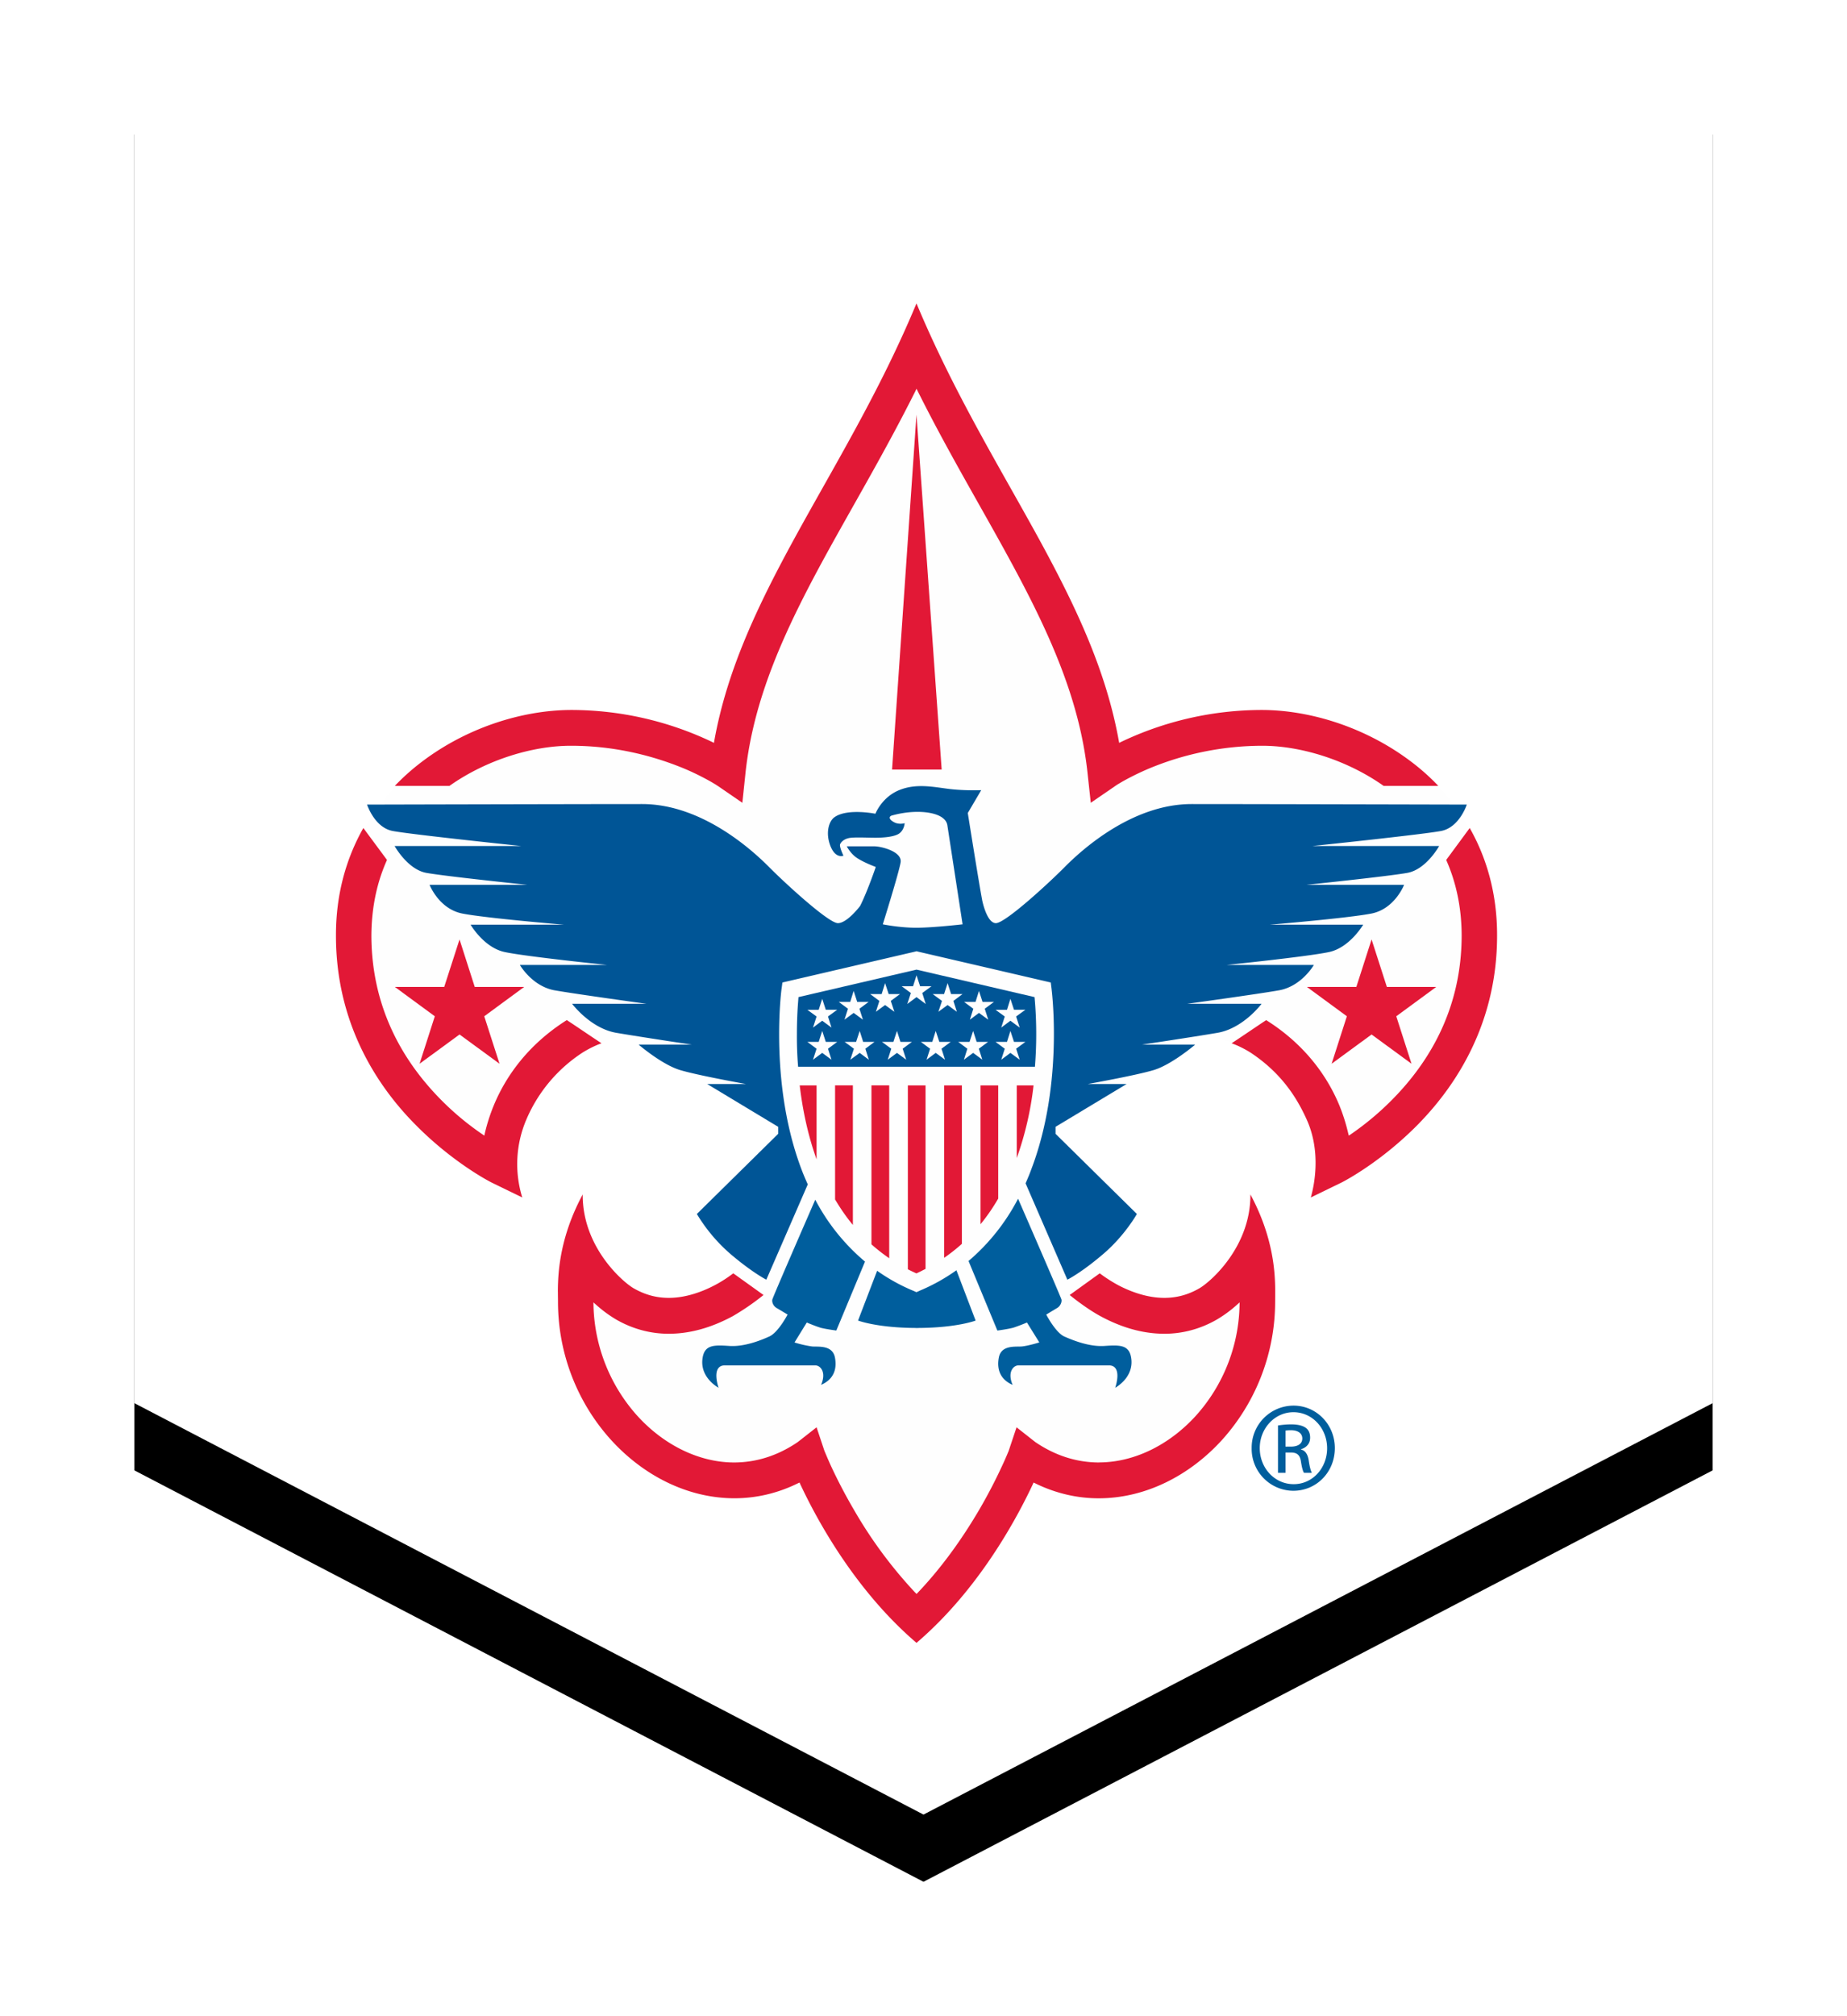 <svg xmlns="http://www.w3.org/2000/svg" xmlns:xlink="http://www.w3.org/1999/xlink" width="55" height="60" viewBox="0 0 55 60">
    <defs>
        <path id="b" d="M0 0h47v39.756L23.5 52 0 39.756z"/>
        <filter id="a" width="129.8%" height="126.9%" x="-14.9%" y="-9.6%" filterUnits="objectBoundingBox">
            <feOffset dy="2" in="SourceAlpha" result="shadowOffsetOuter1"/>
            <feGaussianBlur in="shadowOffsetOuter1" result="shadowBlurOuter1" stdDeviation="2"/>
            <feColorMatrix in="shadowBlurOuter1" values="0 0 0 0 0 0 0 0 0 0 0 0 0 0 0 0 0 0 0.5 0"/>
        </filter>
    </defs>
    <g fill="none" fill-rule="evenodd">
        <g transform="translate(4 2)">
            <use fill="#000" filter="url(#a)" xlink:href="#b"/>
            <use fill="#FFF" xlink:href="#b"/>
        </g>
        <path fill="#005E9D" d="M38.28 43.05h.16c.183 0 .34-.068.34-.243 0-.122-.09-.245-.34-.245-.071 0-.12.005-.16.01v.478zm0 .78h-.224v-1.41c.118-.016.228-.032.395-.032.212 0 .352.043.435.105.083.062.127.156.127.292 0 .185-.122.297-.272.343v.01c.122.024.206.136.233.344.033.218.067.302.09.348h-.233c-.035-.046-.067-.173-.095-.359-.033-.18-.122-.246-.3-.246h-.156v.605zm.233-1.804c-.55 0-1 .478-1 1.068 0 .6.45 1.073 1.006 1.073.557.006 1-.472 1-1.068 0-.595-.443-1.073-1-1.073h-.006zm.006-.196c.683 0 1.23.561 1.23 1.264 0 .714-.547 1.27-1.236 1.27a1.248 1.248 0 0 1-1.241-1.27 1.25 1.25 0 0 1 1.241-1.264h.006z"/>
        <path fill="#FEFEFE" d="M42.26 33.388c1.14-1.168 2.3-3.008 2.3-5.546v-.025c0-1.245-.323-2.325-.843-3.225-.011-.017-.085-.171-.208-.346l-.025-.033.022-.038c.041-.072.074-.134.093-.181-.057 0-.135 0-.236-.004h-.033l-.02-.025a4.22 4.22 0 0 0-.42-.49c-.199-.194-.5-.5-.768-.709-1.389-1.097-3.099-1.62-4.54-1.623a9.78 9.78 0 0 0-4.194.952l-.078.038-.015-.086c-.382-2.126-1.305-4.043-2.373-5.997-1.176-2.15-2.532-4.36-3.627-6.968-1.093 2.609-2.454 4.817-3.628 6.968-1.067 1.954-1.99 3.871-2.372 5.997l-.016.086-.079-.038a9.759 9.759 0 0 0-4.191-.952c-1.444.004-3.15.526-4.54 1.623a6.376 6.376 0 0 0-.764.704l-.424.524h-.035l-.247.001c.02.048.054.111.093.181l.024.038-.241.375c-.401.656-.85 1.985-.848 3.233v.02c0 2.538 1.162 4.378 2.304 5.546 1.144 1.177 2.281 1.76 2.314 1.777l.873.424a3.471 3.471 0 0 1-.135-.96c0-.393.066-.855.276-1.336a4.46 4.46 0 0 1 1.686-1.999c.351-.219.645-.305.645-.305.005 0 .354-.128.916-.227l.01-.003.012.003c.763.122 1.683.26 1.684.26l-.008.134h-1.398c.068.053.159.12.263.19.236.17.542.356.802.436.535.158 1.958.411 1.958.411l-.01.132h-.92l1.94 1.17v.273l-2.405 2.37a4.81 4.81 0 0 0 .974 1.138 8 8 0 0 0 .319.261l.061.048-.311.299a3.521 3.521 0 0 1-.588.38c-.37.196-.86.375-1.366.375h-.008c-.346 0-.698-.08-1.063-.293-.354-.208-1.486-1.217-1.52-2.72a5.895 5.895 0 0 0-.696 2.805c0 .121.005.221.005.302 0 1.599.618 3.049 1.577 4.101.957 1.053 2.26 1.725 3.65 1.725h.004c.63 0 1.272-.142 1.887-.448l.06-.027.03.06c.478 1.024 1.614 3.142 3.445 4.711 1.837-1.573 2.969-3.687 3.447-4.71l.027-.061.061.027a4.213 4.213 0 0 0 1.888.448h.007c1.386-.002 2.692-.674 3.648-1.725a6.112 6.112 0 0 0 1.577-4.101c0-.08.003-.181.003-.302 0-.566-.056-1.58-.695-2.805-.033 1.503-1.17 2.512-1.518 2.72-.366.214-.72.293-1.064.293h-.008c-.505 0-.997-.179-1.368-.376-.29-.15-.5-.311-.587-.38l-.006-.003-.255-.323.053-.04c.093-.072.19-.153.296-.24.318-.27.566-.567.736-.795.118-.158.197-.282.234-.343l-2.404-2.37v-.274l1.942-1.17h-.922l-.01-.132s1.424-.253 1.96-.411c.257-.08.562-.266.8-.435.102-.07.193-.138.265-.19h-1.4l-.01-.134c.001 0 .888-.134 1.646-.254l.01-.004.014.004c.362.07.791.197.933.22.003 0 .297.086.652.305a4.508 4.508 0 0 1 1.683 2c.205.455.27.912.27 1.304 0 .44-.08.8-.131.991l.876-.424c.033-.017 1.171-.6 2.316-1.777"/>
        <path fill="#E21836" d="M13.684 27.957l.453 1.413h1.472l-1.189.873.455 1.413-1.191-.871-1.19.871.454-1.413-1.19-.873h1.47zM40.843 27.957l.455 1.413h1.47l-1.19.873.454 1.413-1.189-.871-1.19.871.454-1.413-1.19-.873h1.472z"/>
        <path fill="#E21836" d="M16.878 30.357c-1.189.75-1.838 1.722-2.175 2.54a5.43 5.43 0 0 0-.267.834l-.013.064-.053-.036a8.304 8.304 0 0 1-1.397-1.196c-.98-1.046-1.91-2.582-1.914-4.724.005-.854.173-1.6.465-2.248l-.704-.95c-.505.893-.816 1.957-.816 3.184v.022c0 2.547 1.165 4.39 2.31 5.564 1.145 1.18 2.285 1.76 2.32 1.778l.918.446a3.364 3.364 0 0 1 .125-2.326 4.462 4.462 0 0 1 1.678-1.99c.233-.144.443-.233.557-.272-.261-.17-.873-.588-1.034-.69M42.275 33.41c1.138-1.173 2.305-3.016 2.305-5.563v-.022c0-1.227-.308-2.291-.815-3.184l-.7.95c.287.648.458 1.394.46 2.248-.002 2.142-.931 3.677-1.913 4.724a8.492 8.492 0 0 1-1.393 1.196l-.054.036-.017-.064a5.507 5.507 0 0 0-.263-.833c-.338-.82-.989-1.791-2.18-2.54-.157.101-.77.519-1.03.689.115.04.324.128.557.273.934.614 1.392 1.362 1.675 1.988.206.452.268.906.268 1.298 0 .475-.093.858-.142 1.03l.919-.447c.034-.017 1.178-.599 2.323-1.778M33.498 23.217c.205-.111.505-.265.89-.416a8.813 8.813 0 0 1 3.19-.608h.014c1.101 0 2.48.397 3.61 1.194h1.628a6.554 6.554 0 0 0-.695-.633c-1.397-1.1-3.107-1.623-4.555-1.626a9.764 9.764 0 0 0-4.203.954l-.05.025-.011-.059c-.384-2.13-1.307-4.047-2.375-6.005-1.184-2.161-2.551-4.383-3.65-7.014-1.094 2.63-2.464 4.853-3.645 7.014-1.068 1.958-1.993 3.875-2.376 6.005l-.01.06-.05-.026a9.76 9.76 0 0 0-4.201-.954c-1.452.003-3.161.527-4.556 1.626a6.713 6.713 0 0 0-.696.633h1.627c1.13-.797 2.508-1.194 3.608-1.194h.017c1.316 0 2.417.308 3.188.608.387.15.687.305.889.416.1.054.177.102.225.13l.053.035a.133.133 0 0 1 .011.007l.005.001v.002l.726.498.093-.884c.24-2.239 1.178-4.266 2.37-6.446.837-1.53 1.79-3.125 2.685-4.912l.038-.079.04.079c.893 1.787 1.85 3.382 2.684 4.912 1.19 2.18 2.13 4.207 2.369 6.446l.096.884.722-.495.004-.003.007-.003s.001-.004.006-.007c.012-.006.03-.019.053-.035.05-.028.126-.076.225-.13M16.613 38.438c0 .119.003.222.003.3 0 1.608.622 3.06 1.584 4.117.96 1.054 2.272 1.73 3.667 1.732h.004c.633 0 1.28-.144 1.898-.45l.04-.018.018.041c.48 1.029 1.62 3.153 3.465 4.73 1.851-1.58 2.985-3.701 3.468-4.73l.017-.041.041.019c.618.305 1.265.45 1.897.45h.005c1.396-.002 2.705-.679 3.666-1.733a6.143 6.143 0 0 0 1.585-4.117l.002-.3c0-.581-.058-1.63-.738-2.892v.024c-.004 1.528-1.159 2.553-1.51 2.763-.361.211-.71.29-1.052.29h-.006c-.502 0-.99-.18-1.357-.371a4.445 4.445 0 0 1-.562-.359l-.895.645c.14.114.535.424.922.633.47.253 1.127.52 1.898.52h.005c.503 0 1.052-.126 1.58-.436.197-.119.392-.26.58-.43l.076-.067-.003.104a5.062 5.062 0 0 1-1.303 3.272c-.792.869-1.838 1.386-2.884 1.386v.002h-.004c-.63-.003-1.268-.184-1.894-.61l-.555-.437-.24.717v.001c-.012.02-.023.054-.042.097-.036.084-.09.211-.166.37-.147.317-.368.762-.664 1.269-.447.762-1.059 1.659-1.826 2.464l-.008.008-.033.033-.03-.033-.01-.008a13.334 13.334 0 0 1-1.824-2.464c-.297-.507-.519-.952-.667-1.269-.074-.159-.127-.286-.163-.37l-.041-.097v-.001h-.002l-.239-.717-.56.439c-.623.424-1.26.605-1.889.608-.004 0-.008-.002-.008 0-1.045-.002-2.091-.52-2.88-1.388a5.096 5.096 0 0 1-1.306-3.272l-.002-.104.076.067c.19.17.382.311.58.43.528.31 1.077.436 1.58.436h.007c.77 0 1.428-.267 1.9-.52a7.3 7.3 0 0 0 .922-.633l-.9-.645c-.098.073-.296.22-.558.356-.369.194-.86.374-1.358.374h-.006c-.343 0-.69-.079-1.054-.29-.35-.21-1.507-1.235-1.508-2.763v-.024c-.68 1.263-.738 2.31-.74 2.892"/>
        <path fill="#E21836" d="M26.564 22.9h1.477l-.75-10.56zM23.814 32.3c.082.698.236 1.461.502 2.2v-2.2h-.502zM24.867 32.3v3.394c.157.265.332.52.53.759v-4.154h-.53zM25.95 32.3v4.73c.165.147.342.285.529.414v-5.145h-.529zM27.034 32.3v5.472c.08.043.168.083.255.123.093-.042.182-.088.272-.134V32.3h-.527zM28.116 32.3v5.131c.187-.13.363-.268.527-.416V32.3h-.527zM29.198 32.3v4.132c.197-.24.373-.498.527-.764V32.3h-.527zM30.777 32.3h-.5v2.162a9.6 9.6 0 0 0 .5-2.163"/>
        <path fill="#005E9D" d="M24.42 39.508c.146.043.484.087.484.087l.854-2.051a6.104 6.104 0 0 1-1.481-1.842c-.184.42-1.268 2.906-1.279 2.974-.015.075.027.19.13.25l.325.194s-.28.536-.546.653c-.263.12-.749.31-1.188.281-.44-.03-.721-.038-.792.326-.118.61.47.917.47.917s-.236-.665.19-.665h2.687c.162 0 .338.206.176.58.352-.151.486-.445.412-.817-.074-.37-.484-.312-.675-.325a3.304 3.304 0 0 1-.528-.12l.365-.593s.25.105.396.15"/>
        <path fill="#005596" d="M29.244 26.774s.133.698.412.698c.28 0 1.579-1.194 2.055-1.676.477-.48 1.982-1.868 3.774-1.868 1.79 0 8.193.016 8.193.016s-.22.681-.765.785c-.544.104-3.833.448-3.833.448h3.775s-.382.693-.942.798c-.557.102-3.007.356-3.007.356h2.905s-.279.725-.983.857c-.705.137-3.01.329-3.01.329h2.775s-.398.681-1.013.814c-.616.134-3.053.385-3.053.385h2.597s-.365.638-1.043.756c-.674.118-2.73.4-2.73.4h2.216s-.54.727-1.305.862c-.763.13-2.26.354-2.26.354h1.586s-.691.592-1.232.756c-.545.163-1.97.416-1.97.416h1.161l-2.115 1.273v.208l2.422 2.386s-.365.653-1.013 1.2c-.643.549-1.057.755-1.057.755l-1.244-2.867c.06-.14.12-.277.171-.42.556-1.46.672-2.982.672-4.033 0-.803-.07-1.332-.07-1.34l-.023-.184-3.938-.915-.057-.015-.061.015-3.935.915-.025.184c-.002.008-.073.543-.073 1.36 0 1.052.116 2.572.67 4.028.055.146.118.292.183.436l-1.234 2.836s-.41-.206-1.058-.756a4.94 4.94 0 0 1-1.011-1.199l2.422-2.386v-.208L21.06 32.26h1.158s-1.423-.253-1.966-.416c-.546-.164-1.233-.756-1.233-.756h1.585s-1.498-.224-2.261-.354c-.763-.135-1.307-.862-1.307-.862h2.217s-2.055-.282-2.732-.4c-.674-.118-1.04-.756-1.04-.756h2.597s-2.437-.251-3.052-.385c-.619-.133-1.013-.814-1.013-.814h2.773s-2.303-.192-3.008-.329c-.706-.132-.986-.857-.986-.857H15.7s-2.45-.254-3.009-.356c-.557-.105-.94-.798-.94-.798h3.773s-3.287-.344-3.832-.448c-.542-.104-.761-.785-.761-.785s6.4-.016 8.191-.016c1.79 0 3.295 1.388 3.773 1.868.477.482 1.778 1.676 2.056 1.676.277 0 .662-.512.662-.512.22-.437.466-1.16.466-1.16s-.332-.122-.543-.257c-.21-.132-.32-.357-.32-.357h.82c.206 0 .839.157.782.48-.055.325-.53 1.841-.53 1.841s.499.102.995.102c.497 0 1.381-.102 1.381-.102l-.453-2.945c-.045-.302-.497-.402-.884-.402-.388 0-.696.09-.773.11-.077.024-.1.103.055.19.154.093.33.037.33.037s-.01.189-.152.3c-.145.11-.488.133-.72.133-.234 0-.652-.023-.797.012-.141.033-.22.11-.251.177-.037.067.097.345.097.345s-.233.102-.387-.287c-.154-.394-.047-.744.123-.86.385-.27 1.216-.101 1.216-.101s.188-.49.706-.702c.519-.213 1.04-.09 1.515-.033.476.054.93.033.93.033l-.4.68s.325 2.048.426 2.58"/>
        <path fill="#005E9D" d="M28.481 37.801a5.607 5.607 0 0 1-1.09.607l-.102.046-.104-.046a5.528 5.528 0 0 1-1.066-.591l-.568 1.481s.558.216 1.725.221c0 .002 0 .002.003.002h.049v-.002c1.169-.005 1.724-.22 1.724-.22L28.48 37.8zM32.885 40.054c-.44.029-.923-.162-1.19-.28-.263-.118-.54-.653-.54-.653s.218-.134.322-.194c.1-.06.145-.176.132-.251-.015-.07-1.15-2.677-1.293-3.004a6.157 6.157 0 0 1-1.475 1.854l.859 2.07s.338-.045.484-.088a6.15 6.15 0 0 0 .397-.151l.368.592s-.338.105-.529.121c-.192.013-.602-.046-.676.325-.072.372.058.666.41.817-.162-.373.016-.58.177-.58h2.686c.428 0 .192.665.192.665s.587-.308.47-.917c-.069-.364-.352-.356-.794-.326"/>
        <path fill="#005596" d="M30.258 30.25l.107.33-.277-.204-.273.204.105-.33-.275-.2h.341l.102-.326.107.325h.34l-.277.2zm.107 1.286l-.277-.203-.273.203.105-.327-.275-.204h.341l.102-.325.107.325h.34l-.277.204.107.327zm-.937-1.191l-.276-.202-.271.202.102-.326-.274-.203h.34l.103-.327.106.327h.34l-.274.203.104.326zm-.176 1.19l-.274-.202-.275.203.103-.327-.273-.204h.338l.107-.325.105.325h.34l-.275.204.104.327zm-1.034-1.627l-.275.202.107-.324-.277-.204h.34l.105-.325.104.325h.341l-.273.204.104.324-.276-.202zm-.077 1.628l-.277-.203-.273.203.105-.327-.275-.204h.34l.103-.325.107.325h.34l-.275.204.105.327zm-1.124-1.658l.107-.327-.275-.202h.34l.103-.325.107.325h.34l-.276.202.104.327-.275-.205-.275.205zm-.032 1.658l-.275-.203-.275.203.105-.327-.277-.204h.34l.107-.325.104.325h.341l-.275.204.105.327zm-1.074-1.954h.343l.102-.325.107.325h.338l-.275.204.107.324-.277-.202-.274.202.104-.324-.275-.204zm-.04 1.954l-.271-.203-.279.203.107-.327-.277-.204h.342l.107-.325.103.325h.339l-.274.204.104.327zm-.894-1.72h.34l.103-.327.106.327h.34l-.274.203.104.326-.276-.202-.273.202.104-.326-.274-.203zm-.321.434l.104.33-.276-.204-.275.204.107-.33-.275-.2h.338l.105-.326.106.325h.341l-.275.2zm.104 1.286l-.276-.203-.275.203.107-.327-.275-.204h.338l.105-.325.106.325h.341l-.275.204.104.327zm6.047-1.863l-3.515-.818-3.515.818-.013.167c-.017.225-.034.55-.034.941-.002.288.007.615.036.963h7.052a12.15 12.15 0 0 0-.011-2.07z"/>
    </g>
</svg>

